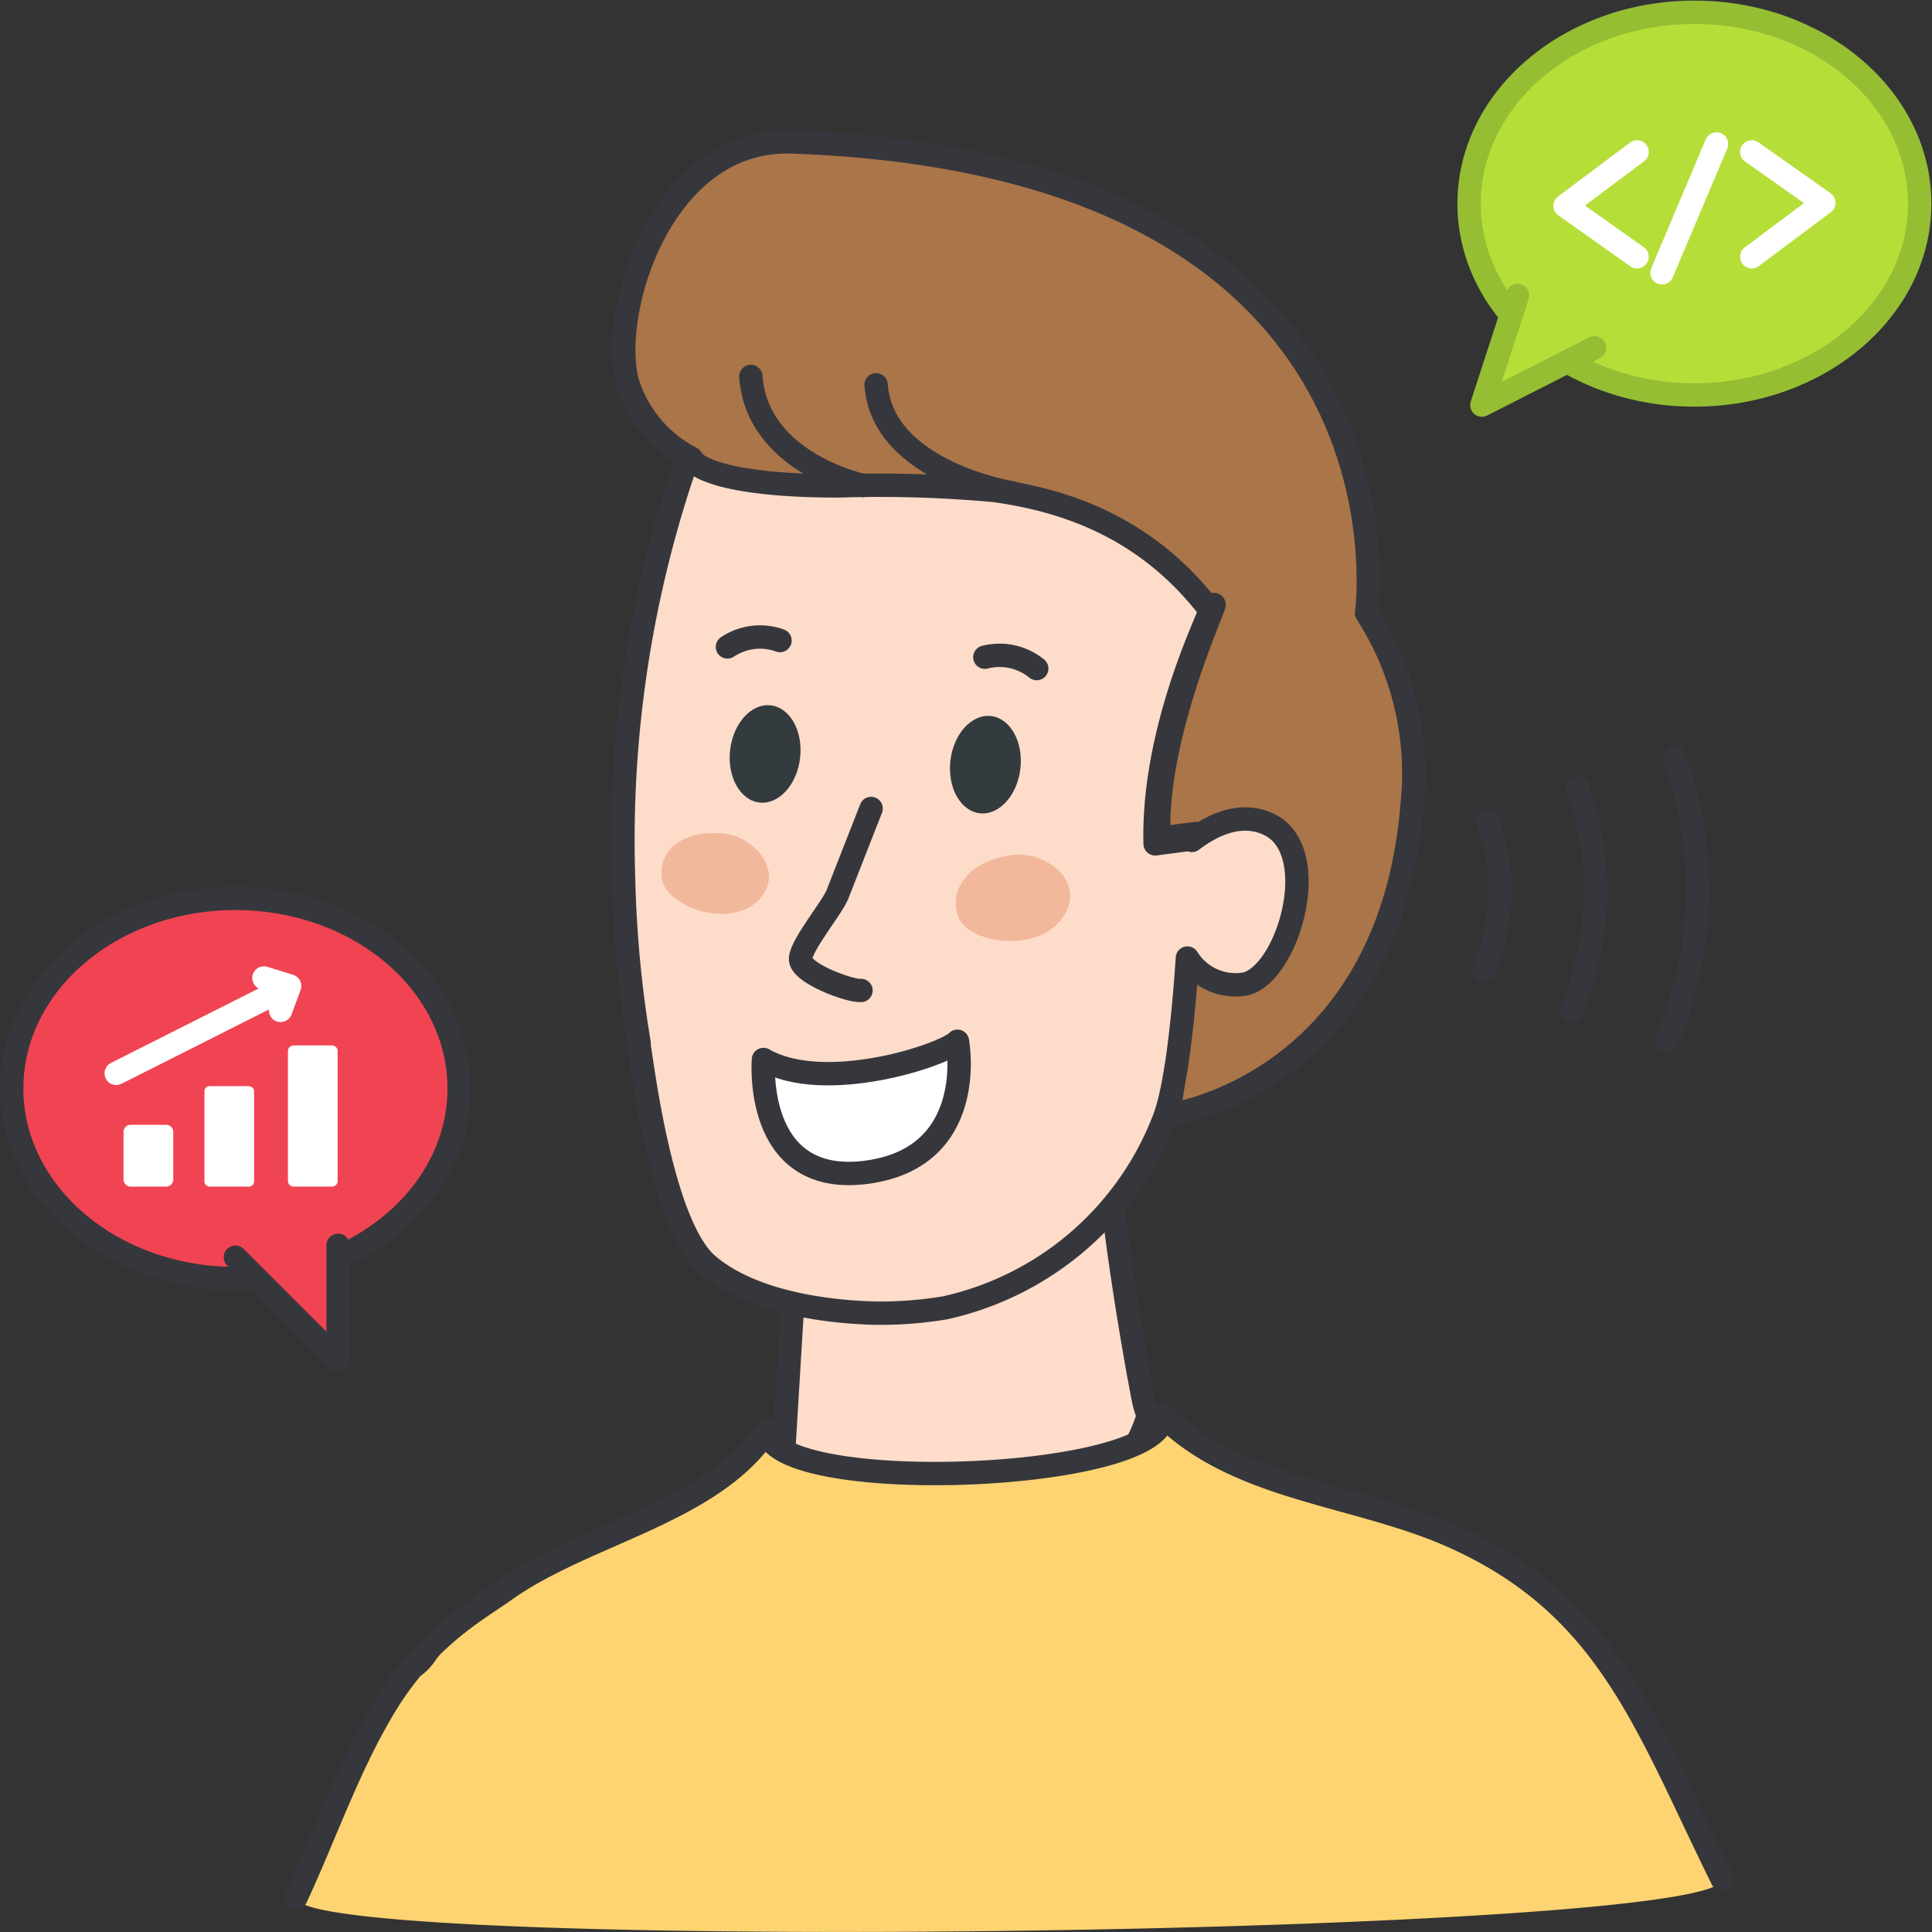 <svg xmlns="http://www.w3.org/2000/svg" width="124" height="124" fill="none" xmlns:v="https://vecta.io/nano"><rect width="100%" height="100%" fill="#333333" stroke="none"/><style><![CDATA[.B{stroke:#36373c}.C{stroke-width:1.5}.D{stroke-linejoin:round}.E{stroke-linecap:round}]]></style><g clip-path="url(#A)"><g fill="#f04452"><path d="M15.11 82.06c7.931 0 14.36-5.462 14.36-12.2s-6.429-12.2-14.36-12.2S.75 63.122.75 69.86s6.429 12.2 14.36 12.2z" class="B C D"/><path d="M15.11 80.69l6.59 6.59v-7.35"/></g><path d="M15.11 80.69l6.59 6.59v-7.35" class="B C D E"/><g fill="#fff"><path d="M10.66 72.19H8.39a.46.46 0 0 0-.46.46v3.05a.46.46 0 0 0 .46.46h2.27a.46.46 0 0 0 .46-.46v-3.05a.46.46 0 0 0-.46-.46zm5.31-2.48h-2.51a.34.34 0 0 0-.34.34v5.77a.34.34 0 0 0 .34.34h2.51a.34.34 0 0 0 .34-.34v-5.77a.34.34 0 0 0-.34-.34zm5.34-2.61h-2.47a.36.36 0 0 0-.36.36v8.34a.36.36 0 0 0 .36.36h2.47a.36.36 0 0 0 .36-.36v-8.34a.36.36 0 0 0-.36-.36z"/></g><g class="C D"><path d="M7.46 68.89l11.13-5.61-1.65-.51m1.65.51l-.58 1.57" stroke="#fff" class="E"/><path d="M108.79 25.31c7.986 0 14.46-5.498 14.46-12.28S116.776.75 108.79.75 94.33 6.248 94.33 13.03s6.474 12.28 14.46 12.28z" fill="#fff" class="B"/><g fill="#b6de39"><path d="M108.75 25.35c7.986 0 14.46-5.498 14.46-12.28S116.736.79 108.75.79 94.29 6.288 94.29 13.07s6.474 12.28 14.46 12.28z" stroke="#95be33"/></g></g><path d="M102.34 22.32L95.11 26l2.29-7.04" fill="#b6de39"/><g class="C D"><g class="E"><path d="M102.34 22.32L95.11 26l2.29-7.04" stroke="#95be33"/><path d="M105.07 9.75l-4.62 3.46 4.62 3.27m7.36 0l4.63-3.46-4.63-3.27m-5.76 7.76l3.5-8.27" stroke="#fff"/></g><g class="B"><path d="M73.69 90.87s-2.36 9.29-15 9.75c-8.61.31-8.36-8-8.36-8l.71-11.73c1.58.35 13.68 3.37 20-8.07.051.101.088.209.11.32-.06 4.35 2.16 16.61 2.34 17.12l.2.61z" fill="#ffddca"/><path d="M90.64 51.6c-1.34 16.51-13.35 19.67-15.8 20 .078-.122.148-.249.21-.38.12-.23 1.83-15.33 1.83-15.33-.126-.79-.17-1.591-.13-2.39l-2.37.3c-.31-6.44 3.58-14.79 3.54-15-5.33.01-10.15-3.8-15.55-3.8-14.19.24-18-5.59-18-5.59a8.23 8.23 0 0 1-4.06-4.76C39 20.31 42.35 8.81 50.84 9.11c40.93 1.45 36.87 30.24 36.87 30.24a19 19 0 0 1 2.93 12.25z" fill="#aa7549"/><path d="M45.42 81.18c2.52 2.15 6.83 3 10.73 3.1 1.507.022 3.013-.092 4.5-.34A19.58 19.58 0 0 0 74.64 72c.8-1.88 1.3-6.43 1.57-10.51a3.64 3.64 0 0 0 3.73 1.66c2.73-.66 5-8.47 1.56-10.21-2-1-4 .24-5 1a.14.14 0 0 0 0-.09l-2.36.31c-.2-7.39 3.58-14.79 3.53-15-3.87-5.06-8.87-7-13.86-7.68a80.37 80.37 0 0 0-9.72-.3s-8.13.19-9.78-1.73l-.07-.09c-.026.007-.054.007-.08 0a74.25 74.25 0 0 0-4.14 26.94c.078 3.569.412 7.129 1 10.65v.17c.27 1.69 1.5 11.56 4.4 14.06z" fill="#fddcca"/></g></g><path d="M64.86 54.89c2.26-.35 4.91 1.7 3.35 4s-6 1.69-6.68 0 .53-3.58 3.33-4zm-18.49-1.4c2.15.18 4.13 2.62 2.21 4.38s-5.84.27-6.1-1.47 1.24-3.12 3.89-2.91z" fill="#f2b89b"/><g fill="#343b3f"><path d="M51.351 48.655c.203-1.722-.638-3.237-1.878-3.383s-2.409 1.132-2.611 2.854.638 3.237 1.878 3.383 2.409-1.132 2.611-2.854zm14.138.686c.203-1.722-.638-3.237-1.878-3.383S61.202 47.09 61 48.813s.638 3.237 1.878 3.383 2.409-1.132 2.611-2.854z"/></g><path d="M49 68c3.92 2.26 11.61-.28 12.45-1.17 0 0 1.43 7.56-6 8.43C48.33 76.07 49 68 49 68z" fill="#fff" class="B C D"/><path d="M55.91 51.89l-2.16 5.51c-.33.85-2.28 3.17-2.37 4.11s3.23 2.14 3.88 2.06" fill="#fddcca"/><g class="B C D E"><path d="M55.91 51.89l-2.16 5.51c-.33.85-2.28 3.17-2.37 4.11s3.23 2.14 3.88 2.06M65 31.64s-8.36-1.32-8.77-6.94m-.83 6.46s-6.81-1.42-7.21-7"/></g><path d="M19 121.79l5.74-12.35c1-2 1.9-1 3.2-2.86a18.83 18.83 0 0 1 4.45-4.5c5.15-3.69 13.4-5 16.85-10.29.16 4.29 25.55 3.35 25.39-.94 4.75 4.74 12.24 5 18.38 7.66 10.22 4.45 12.59 12.13 17.53 22.11.04 3.63-91.54 4.8-91.54 1.17z" fill="#fdd471"/><g class="B C D E"><path d="M19 121.79c1.91-4.11 3.38-8.47 5.74-12.35 2.69-4.42 5.93-6.13 7.65-7.36 5.15-3.69 13.4-5 16.85-10.29.16 4.29 25.55 3.35 25.39-.94 4.75 4.74 12.24 5 18.38 7.66 10.22 4.45 12.59 12.13 17.53 22.11M63.21 42.18a3.78 3.78 0 0 1 3.33.73m-19.85-1.39a3.77 3.77 0 0 1 3.37-.41"/><path d="M95.49 52.66a13.07 13.07 0 0 1-.27 9.55m6.04-11.63a19.57 19.57 0 0 1-.41 14.27m6.63-16.2a24.85 24.85 0 0 1-.48 18.11"/></g></g><defs><clipPath id="A"><path fill="#fff" d="M0 0h124v124H0z"/></clipPath></defs></svg>